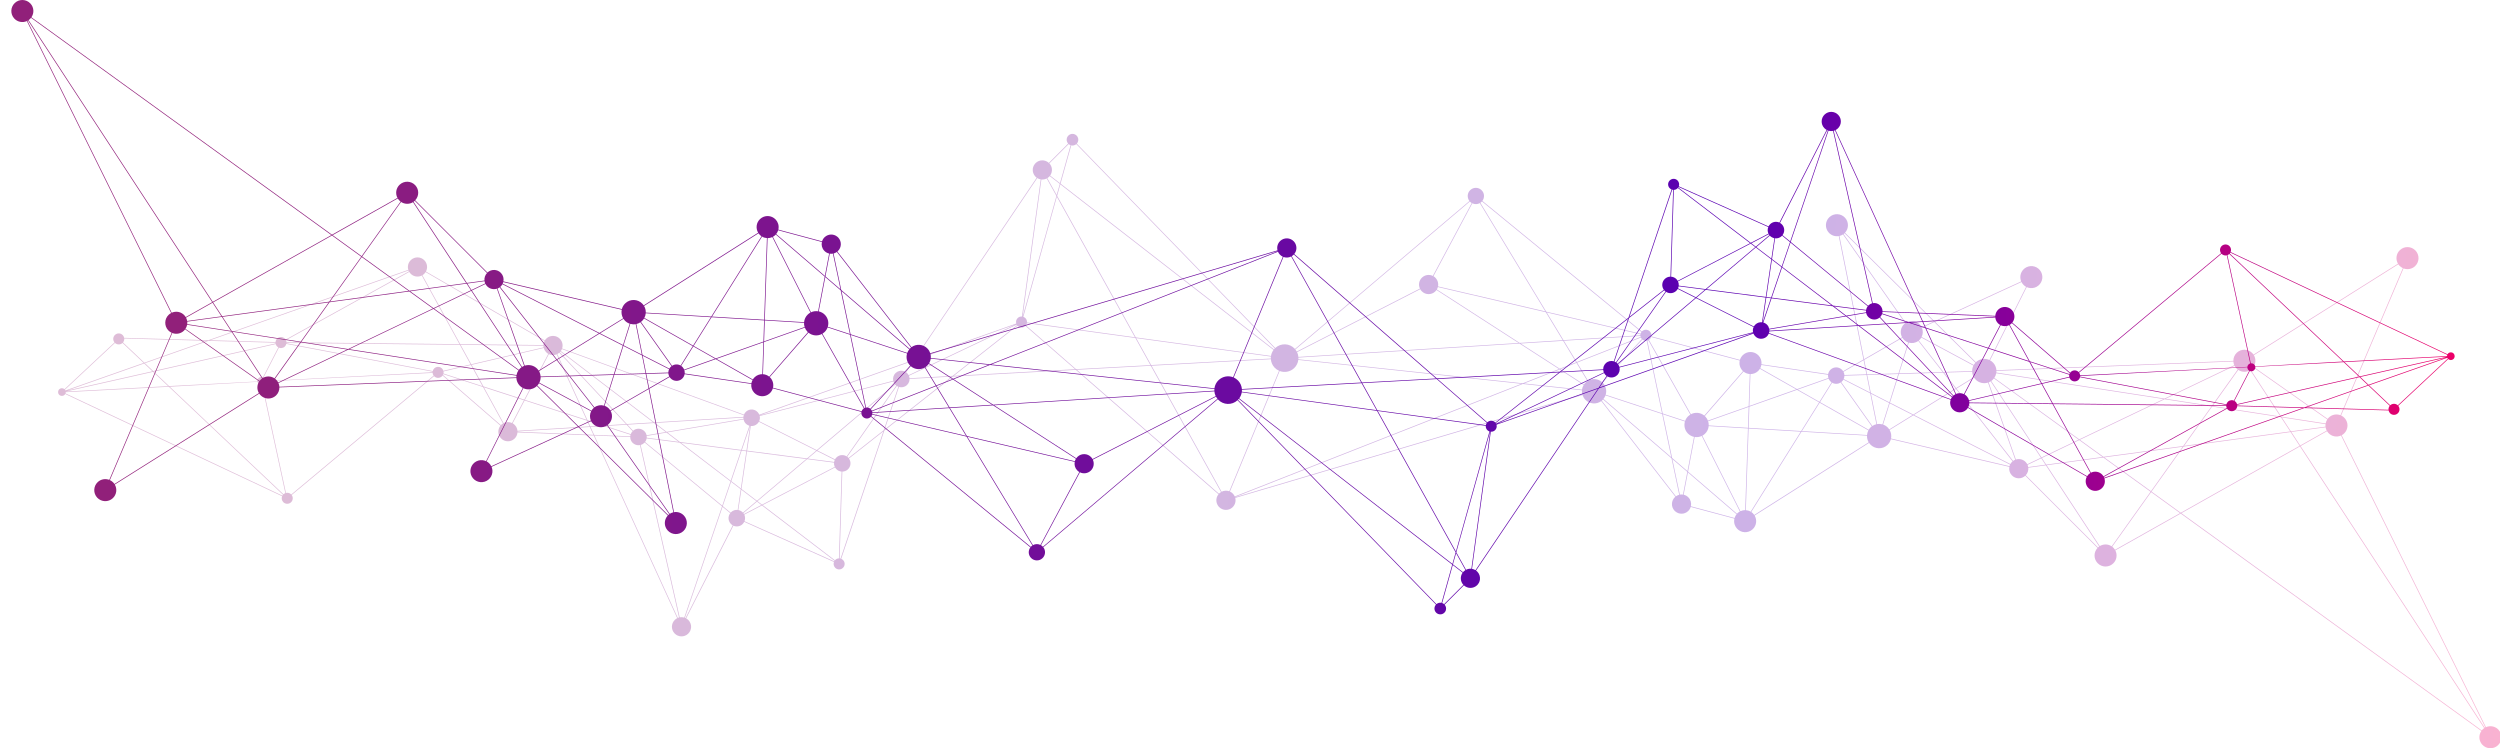 <?xml version="1.0" encoding="UTF-8"?>
<svg id="Layer_1" data-name="Layer 1" xmlns="http://www.w3.org/2000/svg" xmlns:xlink="http://www.w3.org/1999/xlink" viewBox="0 0 3316.28 992.56">
  <defs>
    <style>
      .cls-1 {
        fill: url(#Sfumatura_senza_nome_24);
        opacity: .3;
      }

      .cls-2 {
        fill: url(#Sfumatura_senza_nome_21);
      }
    </style>
    <linearGradient id="Sfumatura_senza_nome_24" data-name="Sfumatura senza nome 24" x1="-39.99" y1="49.53" x2="3206.66" y2="376.63" gradientTransform="translate(3300.5 695.55) rotate(177.73)" gradientUnits="userSpaceOnUse">
      <stop offset="0" stop-color="#ed0068"/>
      <stop offset=".06" stop-color="#c90079"/>
      <stop offset=".17" stop-color="#8d0097"/>
      <stop offset=".26" stop-color="#6700aa"/>
      <stop offset=".3" stop-color="#5900b2"/>
      <stop offset=".91" stop-color="#91207a"/>
    </linearGradient>
    <linearGradient id="Sfumatura_senza_nome_21" data-name="Sfumatura senza nome 21" x1="1.93" y1="282.17" x2="3248.59" y2="609.27" gradientTransform="translate(-18.41 66.22) rotate(-2.27)" gradientUnits="userSpaceOnUse">
      <stop offset=".09" stop-color="#91207a"/>
      <stop offset=".7" stop-color="#5900b2"/>
      <stop offset=".74" stop-color="#6700aa"/>
      <stop offset=".83" stop-color="#8d0097"/>
      <stop offset=".94" stop-color="#c90079"/>
      <stop offset="1" stop-color="#ed0068"/>
    </linearGradient>
  </defs>
  <path class="cls-1" d="m78.41,523.58c1.91,2.06,5.13,2.17,7.2.23.4-.36.67-.73.92-1.16l287.69,135.61c-1.03,2.55-.56,5.57,1.45,7.73,2.75,2.92,7.36,3.07,10.34.35,2.73-2.59,3.05-6.77.9-9.71l188.87-157.71v.03c2.75,2.92,7.38,3.08,10.33.33.38-.36.7-.73,1-1.15l76.75,66.51c-3.92,4.87-3.79,12.01.59,16.71,4.81,5.11,12.89,5.41,18,.59,2.41-2.28,3.75-5.28,3.97-8.34l101.19,4.12,110.72,242.3c-1.08.54-2.08,1.25-3.02,2.12-5.11,4.81-5.41,12.85-.59,17.97,4.81,5.17,12.86,5.4,17.97.64,5.17-4.81,5.43-12.88.65-18.02-.96-1-2.03-1.81-3.18-2.45l62.66-122.96c3.92,1.79,8.71,1.18,12.07-1.96.98-.94,1.75-2.01,2.34-3.13l119.02,53.2c-.94,2.53-.44,5.5,1.53,7.6,2.75,2.95,7.38,3.11,10.31.32,2.97-2.75,3.13-7.38.35-10.33-.74-.78-1.65-1.37-2.58-1.77l57.15-169.99,91.01-71.74,163.12-8.87,189.22,164.98c-.76.96-1.42,2.03-1.88,3.17l-.33.81c-1.4,4.31-.5,9.22,2.8,12.76,4.79,5.11,12.86,5.41,18,.59,3.51-3.31,4.74-8.13,3.63-12.5l460.62-136.45c.74,2.18,1.89,4.25,3.57,6.04,5.62,6.02,14.78,6.76,21.32,2l98.32,126.86c-.19.17-.37.34-.55.48-5.11,4.81-5.41,12.86-.6,18.02.19.19.37.32.56.52l.64.58c4.88,4.06,12.04,3.9,16.78-.5,1.72-1.58,2.86-3.54,3.49-5.58l58.01,15.55c-.56,2.31-.55,4.72.06,7.02l.25.83c.63,2,1.72,3.9,3.23,5.5,5.5,5.92,14.75,6.21,20.67.7,5.11-4.79,6.02-12.36,2.55-18.14l151.83-96.41c.48.7.99,1.39,1.59,2.02,6.08,6.49,16.28,6.85,22.77.77,2.32-2.18,3.86-4.85,4.57-7.71l157.19,36.73c-.8,3.86.28,8.04,3.18,11.14,4.78,5.14,12.83,5.4,17.96.61l34.96,34.93,60.87,60.89c-5.27,5.54-5.38,14.31-.07,19.99,5.5,5.92,14.78,6.21,20.67.7,4.92-4.6,5.95-11.8,2.96-17.49l74.82-42.09,11.97-6.74,398.79,288.41c-3.87,5.53-3.47,13.17,1.32,18.28,5.53,5.92,14.77,6.24,20.67.71,5.92-5.53,6.21-14.78.7-20.67-4.36-4.67-11.1-5.83-16.64-3.34l-191.4-387.3c1.12-.56,2.2-1.29,3.15-2.21,5.89-5.53,6.21-14.77.71-20.67-1.34-1.44-2.9-2.53-4.6-3.31l82.8-195.1c5.05,1.97,11.04,1.03,15.29-2.93,5.9-5.53,6.19-14.8.68-20.7-5.54-5.87-14.78-6.21-20.67-.68-5.11,4.76-6.02,12.31-2.63,18.08l-191.61,120.6c-.43-.63-.9-1.24-1.45-1.84-5.53-5.92-14.77-6.21-20.7-.71-3.08,2.93-4.65,6.88-4.58,10.83l-314.34,12.44c-.23-3.62-1.67-7.13-4.3-9.98-1.25-1.32-2.64-2.35-4.17-3.17l48.66-97.15c3.14,1.49,6.76,1.84,10.36.77,7.71-2.31,12.12-10.45,9.8-18.21-2.3-7.71-10.45-12.12-18.18-9.79-7.74,2.3-12.15,10.44-9.85,18.18.2.55.38,1.03.56,1.53l-115.06,52.85-118.66-117.44c5.19-5.57,5.27-14.3-.02-19.95-5.5-5.92-14.75-6.21-20.67-.7-5.89,5.51-6.21,14.78-.68,20.67,3.47,3.73,8.42,5.22,13.12,4.45l32.74,163.68-26.94,15.54c-.33-.57-.75-1.09-1.24-1.59-4.12-4.42-11.01-4.66-15.4-.54-1.78,1.65-2.83,3.75-3.26,5.94l-88.46-12.94c.47-4.13-.78-8.43-3.85-11.69-5.53-5.92-14.78-6.21-20.67-.71-1.98,1.87-3.33,4.13-4.03,6.53l-117.61-31.23c.46-2.24-.11-4.64-1.79-6.43-2.78-2.98-7.41-3.13-10.36-.36-.13.12-.22.24-.35.37l-211.56-173.26c3.1-4.1,2.93-9.99-.73-13.88-4.07-4.36-10.9-4.62-15.27-.53-4.13,3.85-4.55,10.18-1.14,14.58l-231.48,196.25c-.09-.12-.19-.24-.31-.37-6.89-7.37-18.43-7.77-25.82-.91l-263.29-271.07c2.7-2.95,2.74-7.52-.06-10.53-2.9-3.1-7.8-3.27-10.91-.35-.47.43-.83.9-1.2,1.4l-.23.49-.4.74s-.03,0-.03.02l-.28.9c-.71,2.45-.15,5.21,1.68,7.24l-25.57,25.64c-4.87-4.52-12.44-4.58-17.37.01-.19.2-.38.39-.57.61l-.59.66c-.52.64-.97,1.32-1.37,2.03l-.38.8c-.46,1.01-.77,2.04-.94,3.11l-.12.89c-.33,3.49.76,7.11,3.35,9.9.58.6,1.19,1.12,1.84,1.59l-163.02,241.68-204.98,72.69c-.49-1.22-1.19-2.38-2.14-3.38-.52-.59-1.14-1.11-1.77-1.53l-.73-.51c-.56-.29-1.13-.56-1.7-.78l-.82-.25c-.53-.15-1.03-.28-1.54-.35l-.87-.06c-2.87-.17-5.8.81-8.09,2.93-1.16,1.1-2.05,2.41-2.63,3.87l-241.25-87.76c1.37-4.28.47-9.17-2.81-12.65-4.79-5.14-12.86-5.4-18-.62-.82.79-1.51,1.63-2.07,2.57l-157.76-91.38c2.5-4.7,1.9-10.61-1.9-14.72-4.82-5.12-12.86-5.4-18-.59-3.69,3.45-4.88,8.57-3.46,13.09l-265.23,93.3-111.73-3.12c-.26-1.27-.86-2.53-1.81-3.56-2.76-2.92-7.39-3.11-10.34-.33-2.85,2.63-3.08,7.03-.63,10l-66.36,62.03c-1.95-1.77-4.94-1.79-6.88.03-2.08,1.96-2.21,5.18-.24,7.26Zm296.17,133.88l-287.66-135.61c.18-.53.3-1.06.32-1.6l136.73-7.2,151.43,143.23c-.3.37-.57.77-.82,1.18Zm-171.57-164.21l20.07,18.98-135.82,7.16,115.76-26.13Zm-113.66,24.75l101.94-35.83,10.93,10.35-112.87,25.48Zm260.2-17.17l20.38-39.64c.85.35,1.75.55,2.66.56l.89-.04c1.53-.15,3.06-.79,4.26-1.92,1.07-1.04,1.75-2.26,2.1-3.58l194.02,36.8c-.04.27-.04.52-.05.79l-221.74,11.64c0-.1,0-.2,0-.3-.07-1.83-1.07-3.41-2.52-4.32Zm-.75-.38c-.69-.29-1.46-.44-2.26-.41-2.94.12-5.22,2.59-5.11,5.53,0,.15.02.29.04.43l-117.18,6.15-20.27-19.14,161.71-36.56c.32,1.11.86,2.11,1.68,2.99.53.57,1.13,1.03,1.77,1.39l-20.37,39.62Zm-123.62,12.56l116.38-6.52c.54,2.48,2.78,4.29,5.41,4.19.17,0,.33-.02.5-.04l31.05,143.51c-.9.33-1.75.81-2.51,1.5l-150.83-142.63Zm161.16,142.95c-1.39-1.47-3.28-2.25-5.19-2.29l-.86.05c-.33.03-.64.1-.96.17l-31.04-143.44c2.01-.61,3.51-2.37,3.75-4.49l221.82-11.31c.1,1.27.57,2.51,1.35,3.61l-188.87,157.71Zm200.12-167.01c-2.75-2.94-7.39-3.1-10.34-.35-1.07,1.01-1.76,2.25-2.1,3.58l-194.02-36.83c.02-.13,0-.27.02-.41l229.94,2.47,14.27,26-36.12,8.44c-.32-1.06-.88-2.04-1.66-2.91Zm1.87,3.76l36.35-8.52,15.38,28.07-51.81-16.8c.21-.9.23-1.86.07-2.76Zm22.67-35.27l109.8,1.17c.03.74.1,1.47.25,2.2l-95.91,22.4-14.14-25.77Zm54.06,105.88c-.22.22-.44.46-.63.65l-76.87-66.61c.18-.33.37-.69.45-1.06l52.68,17.05,26.55,48.34c-.78.47-1.48,1.01-2.17,1.62Zm2.93-2.04l-26.08-47.51,53.12,17.19-15.79,30.2c-3.55-1.71-7.72-1.67-11.25.13Zm15.06,2.66c-.9-.97-1.92-1.77-3.02-2.38l15.88-30.35,82.7,26.8,3.42,7.53-95.63,5.89c-.24-2.72-1.35-5.36-3.35-7.49Zm96.69-5.56l19,6.15-15.77.97-3.23-7.12Zm-93.29,14.32c.01-.11,0-.27,0-.41l95.98-5.87,4.76,10.39-100.75-4.11Zm96.93-6.35l17.62-1.1,35.41,11.49c-.17.69-.32,1.35-.36,2.06l-47.9-1.94-4.77-10.5Zm202.79-10.76l-101.8,17.28-15.48-11.79,117.17-7.2c-.02.57.01,1.12.1,1.71Zm121.07,54.52c-.36.88-.65,1.77-.8,2.69l-34.84-4.51,11.93-10.09,23.71,11.91Zm-22.96-12.55l103.21-87.33s.05,0,.08.04c.4.49.87.88,1.37,1.25l-65.78,93.91c-4.11-2.66-9.66-2.32-13.4,1.21-.87.79-1.57,1.71-2.11,2.67l-23.37-11.75Zm22.04,16.12c-.14,1.9.17,3.83.99,5.64l-96.45,50.1-6.07-4.6,65.9-55.76,35.62,4.61Zm-102.21,50.59l-20.56-15.7,7.35-49.83,78.62,10.17-65.4,55.36Zm-21.36-16.31l-12.71-9.71,13.73-40.45,6.27.82-7.28,49.34Zm-13.46-10.25l-65.86-50.3,79.45,10.3-13.59,40Zm-.25.87l-10.95,32.22-38.48-31.73-63.92-52.75c1.1-1.44,1.78-3.07,2.1-4.79l43.89,5.67,67.36,51.38Zm-111.13-57.94c.05-.79.02-1.59-.06-2.36l8.58-1.47,17.72-2.98,16.14,12.29-42.38-5.47Zm25.26-7.55l-25.48,4.32c-.37-1.89-1.28-3.71-2.69-5.21-.91-.97-1.93-1.71-3.04-2.27l-.77-.38c-3.74-1.55-8.14-.96-11.37,1.83l-7.52-8.05,35.27-2.17,15.59,11.94Zm-44.01-1.12c-1.11,1.14-1.95,2.48-2.47,3.92l-33.31-10.8,27.78-1.7,7.99,8.58Zm59.95,247.7l-110.56-241.95,47.46,1.94c0,2.68.97,5.39,2.93,7.52,2.66,2.82,6.46,3.94,10.02,3.27l51.79,228.62c-.54.17-1.09.34-1.64.6Zm2.51-.76l-51.8-228.65c1.7-.45,3.3-1.31,4.65-2.58.24-.21.44-.46.67-.71l53.83,44.44,48.81,40.28-50.09,147.55c-1.97-.62-4.04-.71-6.07-.33Zm7.79.97c-.31-.15-.6-.27-.91-.4l49.98-147.18,10.21,8.39c-3.22,4.17-3.04,10.14.67,14.11.81.85,1.71,1.54,2.65,2.08l-62.6,122.99Zm60.51-140.58c-.25.24-.5.45-.69.7l-10.45-8.62,10.98-32.24,12.84,9.81-4.03,27.45c-3.05-.3-6.25.64-8.64,2.89Zm15.49.53c-1.53-1.66-3.95-2.82-6-3.29l4-26.98,20.01,15.27-17.9,15.15s-.1-.09-.11-.15Zm.68.83l18.03-15.26,5.89,4.46-23.1,12.03c-.24-.42-.49-.84-.82-1.24Zm120.53,63.95l-119.05-53.2c1.12-2.81,1.06-5.99-.24-8.74l23.44-12.18,96.25,73.44c-.14.23-.26.46-.4.68Zm6.26-3.92c-1.7.05-3.41.69-4.76,1.96-.22.19-.4.36-.57.58l-95.92-73.23,18.64-9.68,77.45-40.26c.39.74.9,1.43,1.5,2.06,1.97,2.1,4.58,3.25,7.23,3.44l-3.58,115.12Zm2.13.26c-.4-.11-.83-.16-1.23-.22l3.56-115.15c2.63,0,5.31-.98,7.38-2.92,4.1-3.83,4.59-10.04,1.4-14.44l45.64-35.97-56.75,168.7Zm57.26-170.25l-46.71,36.84c-.09-.12-.21-.27-.28-.4-.46-.44-.92-.86-1.4-1.23l20.25-28.88,45.51-65.03c.66.42,1.32.78,2.02,1.04l-19.39,57.65Zm1.26-.98l18.98-56.39c3.58,1.03,7.64.24,10.55-2.52,1.19-1.07,2.04-2.35,2.62-3.75l.33-.83c.35-1.16.53-2.34.51-3.58l56-3.08-88.99,70.15Zm90.18-71.09l-57.21,3.13c-.12-1.11-.39-2.19-.85-3.26l61.1-28.96,81.88-38.81c.13.24.28.42.44.66l-85.36,67.24Zm1.52-.07l84.39-66.5c.02.06.04.09.09.15,2.78,2.92,7.39,3.08,10.36.36.07-.1.13-.17.2-.25l65.91,57.46-160.95,8.78Zm241.42-50.99l-104.35-187.75,4.25-15.29,282.8,219.65c-1.78,2.41-2.89,5.14-3.35,7.99l-179.34-24.6Zm179.23,25.43c-.09.89-.13,1.74-.11,2.64l-158.7,8.64-19.91-35.77,178.72,24.49Zm-180.33-25.58l-143.22-19.68c.16-1.98-.48-3.98-1.91-5.54-.86-.91-1.9-1.54-2.98-1.91l44.49-159.29,103.61,186.42Zm-144.7-15.77c.7-.92,1.16-1.95,1.36-3.02l143.87,19.71,19.99,36-98.65,5.38-66.57-58.07Zm256.71,222.68c-.24.19-.44.41-.6.6l-188.56-164.4,98.13-5.33,93.17,167.53c-.77.44-1.48.98-2.13,1.6Zm20.77,5.27c-.05-.09-.07-.15-.08-.2l381.8-150.06,78.42,8.39c-.13,1.82,0,3.67.47,5.43l-460.61,136.45Zm436.16-207.57l101.56-6.41c.05.44.15.89.31,1.35l-84.75,33.3-17.12-28.25Zm16.28,28.58l-21.72,8.52-51.89-33.46,56.36-3.54,17.25,28.49Zm85.21-35.87l-101.98,6.46-22.25-36.75,124.34,29.01c-.09.43-.12.86-.12,1.27Zm-102.97,6.52l-57.08,3.62-.89-.56-109.04-70.35c.63-1.01,1.08-2.1,1.39-3.21l143.17,33.41,22.45,37.08Zm-58.54,3.72l-292.15,18.5c-.2-2.19-.73-4.34-1.72-6.37l163.38-83.48c.51.89,1.08,1.73,1.82,2.52,4.82,5.14,12.86,5.4,18,.59.69-.62,1.27-1.28,1.75-2.04l108.92,70.27Zm-292.11,19.36l293.34-18.59,52.37,33.77-48.14,18.93-297.61-31.84c.05-.76.07-1.5.03-2.27Zm376.18,42.52l-76.72-8.21,47.12-18.51,31.83,20.51c-1.19,1.92-1.94,4.04-2.24,6.22Zm5-9.63c-.9.81-1.66,1.72-2.31,2.67l-31.3-20.19,21.29-8.36,14.58,24.1c-.78.53-1.54,1.11-2.26,1.78Zm119.57,151.12l-98.35-126.86c.25-.24.53-.48.78-.69.34-.31.63-.63.92-.94l90.83,78.08,10.21,48.38c-1.53.4-3.05,1.07-4.38,2.04Zm15.66-83.6c2.32,2.5,5.28,4.08,8.37,4.77l-.94,4.97-7.73,40.48-20.37-17.51-12.24-57.94,29.25,9.59c-1.57,5.32-.38,11.32,3.67,15.64Zm-21.79,31.77l-89.96-77.36c1.2-1.43,2.08-3.01,2.69-4.71l75.2,24.74,12.07,57.32Zm11.39,49.61l-10.01-47.26,19.91,17.09-5.76,30.12c-1.37-.21-2.8-.19-4.15.04Zm72.58,30.99l-57.98-15.55c.92-4.01-.1-8.37-3.12-11.59-1.79-1.94-4.06-3.18-6.48-3.72l5.67-29.64,64.56,55.52c-1.22,1.51-2.1,3.2-2.64,4.99Zm4-6.5c-.26.3-.54.56-.81.85l-64.92-55.85,7.45-38.96,1.33-7.03c3.19.51,6.45.1,9.41-1.3l50.56,100.15c-1.06.57-2.09,1.28-3.02,2.14Zm3.79-2.53l-50.56-100.15c1.21-.66,2.35-1.44,3.39-2.42,3-2.8,4.68-6.49,5.03-10.31l52.09,3.16-3.68,108.31c-2.14.02-4.28.46-6.27,1.4Zm9.99-110.58l-52.06-3.16c.06-1.85-.2-3.75-.78-5.56l53.76-19.02-.92,27.73Zm1.81-28.05l63.23-22.34,29.29,16.61-23.78,38.04-69.67-4.22.94-28.09Zm-4.65,137.27l3.67-108.28,69.18,4.16-66.41,106.12c-1.97-1.2-4.19-1.83-6.44-1.99Zm11.13,6.38c-.41-.6-.85-1.21-1.4-1.78-.76-.84-1.65-1.56-2.55-2.15l66.66-106.53,86.87,5.25c-.11,3.05.63,6.11,2.26,8.82l-151.83,96.38Zm149.63-106.04l-86.4-5.25,23.57-37.64,64.65,36.72c-1.03,1.92-1.64,4-1.82,6.17Zm13.3-14.51l-8.07-40.31,24.15,12.3-8.93,28.41c-2.35-.65-4.74-.8-7.15-.39Zm88.76-68.29l37.41-1.14c.13,2.48.84,4.93,2.15,7.17l-23.49,14.5-16.08-20.52Zm15.33,21l-56.01,34.63-30.96-15.79,11.95-37.97,58.59-1.82,16.43,20.95Zm22.06-23.02l-38.08,1.19-32.69-41.74c.24-.19.46-.35.65-.54,1.09-1,2.01-2.14,2.7-3.39l69.14,37.18c-1.18,2.28-1.74,4.81-1.72,7.3Zm-39.14,1.21l-57.68,1.78,12.78-40.71c4.25,1.21,8.93.44,12.61-2.3l32.3,41.23Zm-58.6,1.82l-41.61,1.26-3.82-19.2,50.64-29.19c.5.78,1.08,1.57,1.75,2.29,1.7,1.79,3.72,3.08,5.92,3.84l-12.87,41Zm-.31.86l-11.75,37.59-24.63-12.58-4.77-23.74,41.15-1.27Zm-13.59,71.28c-1.87-1.98-4.12-3.4-6.52-4.22l8.84-28.23,30.38,15.47-31,19.19c-.5-.78-1.05-1.51-1.7-2.2Zm161.19,50.97l-157.17-36.7c.77-3.81.16-7.87-1.87-11.34l31.46-19.42,128.31,65.41c-.31.67-.56,1.35-.74,2.06Zm3.57-5.98c-1,.93-1.8,2-2.45,3.12l-127.82-65.15,55.62-34.44,75.15,96.04c-.13.15-.34.26-.5.43Zm1.23-.98l-75.13-95.93,23.4-14.46c.5.75,1.06,1.48,1.68,2.17,4.41,4.7,11,6.17,16.73,4.31l36.16,102.34c-1.04.38-1.96.92-2.84,1.56Zm112.62,114.73l-.06.02-50.38-50.35-45.4-45.43c2.56-2.78,3.69-6.43,3.37-9.98l23.3-3.16,70.76,107.64c-.55.37-1.09.79-1.6,1.26Zm301.78-160.2l-45.88,6.25-12.12-18.56,58.02,8.98c-.15,1.11-.13,2.2-.01,3.34Zm1.59,5.25l-35.18,19.8-11.79-18.03,45.48-6.16c.23,1.51.75,2.98,1.49,4.39Zm-48.41,1.11l-140.78,19.12,10.92-15.32,26.22-36.79,91.29,14.12,12.36,18.87Zm-141.98,19.31l-105.72,14.34-31.28-22.6,112.39-53.76,62.01,9.6-37.4,52.42Zm-.68.98l-42.03,58.95-62.03-44.83,104.05-14.13Zm-106.31,13.58l-74.73,10.14-5.77-8.78,49.61-23.74,30.89,22.38Zm-75.67,10.26l-22.91,3.13c-.16-1.03-.47-2.01-.89-2.94l18.21-8.72,5.59,8.54Zm72,107.94l-70.5-107.27,75.2-10.21,62.72,45.39-43.18,60.58-8.44,11.82c-4.75-3.16-10.95-3.31-15.79-.3Zm20.19,4.89c-.52-.87-1.12-1.66-1.84-2.41-.57-.62-1.21-1.18-1.86-1.67l51.62-72.4,38.49,27.85-86.41,48.64Zm48.43-77.21l42.54-59.65,141.98-19.28,11.99,18.3-16.78,9.43-140.9,79.31-38.83-28.11Zm439.59,315.17c-.57.53-1.05,1.09-1.49,1.69l-398.46-288.2,157.32-88.55,244.37,373.71c-.6.41-1.19.85-1.74,1.35Zm3.24-2.28c-.27.16-.5.26-.77.42l-54.8-83.82-189.53-289.83,35.1-19.76c.54.87,1.15,1.66,1.86,2.42,4.4,4.73,11.21,5.87,16.76,3.33l191.38,387.24Zm-307.01-493.81l191.61-120.6c.43.63.9,1.24,1.45,1.86,1.35,1.39,2.92,2.5,4.57,3.27l-82.75,195.11c-5.1-1.98-11.09-1.03-15.3,2.92-.66.6-1.21,1.26-1.74,1.96l-98.26-69.08c3.06-4.66,3.22-10.69.41-15.45Zm-2.63,18.08c.66-.6,1.21-1.26,1.71-1.93l92.53,65.04,5.76,4.01c-1.1,1.66-1.84,3.5-2.18,5.4l-58.82-9.08-40.62-62.15c.57-.39,1.12-.81,1.62-1.29Zm-2.35,1.79l40.2,61.47-90.05-13.93,34.13-47.86c4.7,3.15,10.89,3.31,15.73.31Zm-18.32-2.5c.57.63,1.19,1.15,1.83,1.67l-34.36,48.21-61.16-9.45,91.39-43.72c.58,1.17,1.36,2.29,2.3,3.29Zm-318.2,3.46l173.23-6.85,141.06-5.6c.1,1.71.54,3.36,1.23,4.91l-92.51,44.28-223.15-34.51c.1-.73.15-1.49.14-2.23Zm-.25,3.09l221.86,34.31-111.68,53.42-112.71-81.52c1.24-1.91,2.13-4.01,2.53-6.2Zm-4.87,8.9c.69-.62,1.27-1.31,1.78-2.03l112.39,81.29-49.28,23.57-66.67-101.39c.61-.44,1.22-.91,1.78-1.43Zm64.1,103.21l-18.07,8.65c-.55-1.03-1.19-1.97-2-2.84-3.45-3.67-8.6-4.86-13.13-3.41l-20.13-57.07-6.54-18.55-9.43-26.75c.92-.34,1.83-.79,2.7-1.34l66.6,101.3Zm-25.76-233.09c1.38,2.78,3.55,5,6.15,6.39l-48.65,97.09c-5.79-2.72-12.87-1.82-17.85,2.8-.03.05-.07.1-.13.15l-54.28-53.72,114.76-52.7Zm-61.09,107.06c-.89.92-1.63,1.92-2.24,2.99l-69.12-37.15c1.91-3.82,2.05-8.3.37-12.25l16.45-7.56,54.54,53.98Zm-173.72-171.71s.06-.07.1-.1l118.45,117.2-16.15,7.41c-.62-1.24-1.43-2.41-2.44-3.48-4.93-5.3-12.85-6.09-18.7-2.25l-82.49-117.74c.4-.33.83-.68,1.23-1.04Zm-6.69,3.54c1.67-.38,3.24-1.04,4.73-1.99l82.49,117.74c-.4.3-.83.68-1.24,1.04-4.95,4.62-5.96,11.91-2.87,17.61l-50.43,29.05-32.68-163.45Zm32.09,164.82l3.74,18.75-29.21.91c-.1-1.49-.51-2.92-1.23-4.27l26.7-15.39Zm-25.46,20.56l29.38-.91,4.65,23.2-35.01-17.85c.63-1.42.97-2.94.98-4.44Zm-3.44,7.84c.84-.79,1.51-1.66,2.05-2.63l35.63,18.17,8.19,40.99c-1.89.43-3.69,1.2-5.38,2.34l-41.29-58.22c.27-.18.52-.42.8-.66Zm-1.53,1.17l41.29,58.19c-.46.35-.89.71-1.33,1.08-1.1,1.06-2.02,2.22-2.79,3.46l-64.58-36.68,16.07-25.72c3.51,2.01,7.91,1.92,11.33-.33Zm-13.88-1.68c.55.59,1.16,1.12,1.82,1.56l-16.13,25.77-28.65-16.27,40.8-14.47c.49,1.22,1.21,2.38,2.17,3.42Zm-91.35-21.58l88.48,13c-.14,1.43-.01,2.93.43,4.33l-41.54,14.7-48.86-27.74c.73-1.35,1.23-2.79,1.48-4.29Zm-4.42,8.17c1-.94,1.83-2,2.52-3.09l48.17,27.32-62.16,22,1.4-42.3c3.62,0,7.24-1.27,10.07-3.93Zm-19.23.61c2.42,2,5.34,3.08,8.32,3.29l-1.45,42.65-54.11,19.13c-.71-1.88-1.81-3.67-3.27-5.23-.24-.28-.53-.54-.8-.79l51.3-59.04Zm-124.5-42.85c.94-.86,1.57-1.89,1.92-3.03l117.58,31.23c-1.06,4.59.12,9.63,3.57,13.33.27.26.51.48.78.74l-51.38,59c-5.05-4.19-12.11-4.84-17.78-1.8l-50.45-89.37-5.27-9.28c.37-.25.7-.48,1.04-.82Zm-1.78,1.24l55.7,98.65c-.95.56-1.87,1.26-2.68,2.02-1.97,1.82-3.34,4.01-4.17,6.34l-29.75-9.79-20.4-96.74c.42-.1.87-.29,1.3-.48Zm-7.87-.92c1.65,1.37,3.72,1.87,5.73,1.6l20.3,96.26-74.7-24.59c1.57-5.32.37-11.29-3.67-15.62-.14-.18-.34-.35-.53-.54l52.88-57.1Zm-.63-.61l-28.16,30.47-24.72,26.66c-5.19-4.56-12.68-5.25-18.59-1.88l-14.49-23.98,84.61-33.24c.32.67.75,1.34,1.3,1.9,0,.02.02.06.05.06Zm-212.86-181.87c.25-.21.48-.45.67-.7l211.55,173.26c-.5.67-.85,1.42-1.09,2.18l-125.17-29.19-87.41-144.43c.51-.31,1-.69,1.44-1.12Zm-2.18,1.57l86.96,143.68-142.35-33.2c.74-3.9-.28-8.06-3.18-11.16-.91-.98-1.87-1.74-2.94-2.35l51.59-96.73c3.16,1.55,6.84,1.47,9.93-.25Zm-13.19-2.14s.05.06.07.07c.75.78,1.56,1.44,2.45,1.95l-51.64,96.69c-4.57-2.26-10.31-1.58-14.28,2.12-4.13,3.86-5.1,9.83-2.83,14.69l-163.38,83.51c-.53-.95-1.14-1.91-1.87-2.77l231.48-196.26Zm-233.19,221.14c3.23-3.02,5.12-6.95,5.64-11.02l295.93,31.7-380.24,149.42c-.57-1.28-1.36-2.54-2.39-3.61-1.17-1.31-2.55-2.23-4.02-2.9l65.97-159.9c6.36,2.45,13.78,1.26,19.1-3.7Zm-19.93,3.37l-65.97,159.87c-3.31-1.24-7.03-1.03-10.24.62l-92.92-167.17,158.29-8.65c.31,4.01,1.91,7.93,4.86,11.09,1.75,1.85,3.77,3.27,5.97,4.23Zm-268.94-300.65l263.31,271.1c-.41.38-.79.8-1.15,1.22l-283.06-219.88,14.18-50.71c2.32.5,4.8-.07,6.73-1.72Zm-10.13,0c.75.67,1.65,1.15,2.56,1.46l-14.08,50.4-13.07-10.14c3.5-4.84,3.21-11.62-1-16.16l25.58-25.56Zm-26.2,43.55c.38-.36.73-.75,1.06-1.15l13.39,10.38-4.16,14.78-12.43-22.38c.75-.48,1.47-.98,2.14-1.63Zm-2.91,2.05l12.88,23.16-44.77,160.1s-.05,0-.08-.01l24.89-181.93c2.4.24,4.87-.19,7.08-1.32Zm-12.53-.54c1.42.87,2.95,1.46,4.59,1.74l-24.92,181.93c-1.95-.16-3.98.47-5.55,1.93-2.1,1.93-2.76,4.83-2.01,7.37l-134.53,47.71,162.42-240.69Zm-163.21,241.89l134.38-47.67-78.55,37.26-63.27,30.01c-.46-.88-1-1.7-1.7-2.45-.48-.48-.99-.93-1.52-1.33l10.66-15.82Zm-1.38.5l-10.02,14.84c-1.82-1.15-3.91-1.68-6-1.63l-.88.05c-1.17.12-2.34.45-3.41.94l-.8.41c-.77.42-1.5.92-2.15,1.55-2.92,2.73-4,6.69-3.23,10.33l-1.87.49-175.45,45.42s-.02-.06-.02-.08l203.83-72.3Zm-203.6,73.23l143.79-37.22,33.55-8.68c.38,1.26.98,2.49,1.84,3.59l-103.53,87.58-76.37-38.41c.98-2.17,1.22-4.58.71-6.87Zm-3.23,10.33c.88-.81,1.57-1.71,2.12-2.7l76.07,38.25-12.25,10.37-79.39-10.27,4.81-32.77c3.08.33,6.24-.61,8.66-2.89Zm-9.52,2.77l-4.84,32.77-6.08-.76,10.87-32.01s.05,0,.05,0Zm-6-3.3c1.46,1.54,3.19,2.54,5.09,3.07l-10.91,32.11-81.17-10.51-16.71-12.75,101.01-17.14c.41,1.89,1.28,3.71,2.69,5.21Zm-243.67-98.61l241.28,87.77c-.23.73-.39,1.45-.48,2.18l-118.25,7.28-8.47-6.45-.69-.56-114.77-87.58c.58-.83,1.05-1.69,1.4-2.63Zm-1.92,3.3l123.1,93.99-35,2.16-88.98-95.19c.28-.32.57-.61.87-.95Zm-1.5,1.55l88.48,94.66-29.26,1.81-21.89-7.09-40.01-87.58c.94-.48,1.84-1.09,2.68-1.8Zm-3.47,2.16l39.68,86.85-81.82-26.48,31.74-60.64c3.27,1.56,7.04,1.66,10.4.28Zm-14.19-3.06c.88.99,1.9,1.76,2.99,2.4l-31.75,60.75-54.18-17.55-15.73-28.61,95.67-22.38c.53,1.96,1.54,3.82,3,5.39Zm-161.74-103.5c.79-.8,1.48-1.64,2.07-2.57l157.73,91.38c-.91,1.68-1.41,3.57-1.47,5.44l-110.32-1.18-50.23-91.45c.77-.47,1.53-1,2.22-1.62Zm-18.02-.62c3.95,4.23,10.13,5.14,15.04,2.66l49.99,91-229.47-2.49c-.04-.96-.26-1.9-.69-2.8l163.5-90.5c.45.75.98,1.47,1.63,2.14Zm-2.55-4.07c.14.38.33.79.5,1.16l-163.5,90.5c-.25-.36-.54-.7-.84-1.07-2.75-2.95-7.4-3.08-10.33-.35-1.38,1.29-2.13,3-2.28,4.73l-86.65-2.46,263.1-92.52Zm-265.4,93.33l88.92,2.49c0,.33.05.64.09.97l-162.29,36.65-11.03-10.45,84.32-29.66Zm-111.72-3.13l109.29,3.07-82.59,29.05-28.37-26.84c1.24-1.5,1.8-3.43,1.67-5.28Zm-12.33,5.9c2.8,2.62,7.2,2.7,10.02.04v-.03s28.07,26.52,28.07,26.52l-103.79,36.51c-.17-.35-.37-.68-.65-1.05l66.35-62Z"/>
  <path class="cls-2" d="m3254.8,468.98c-1.91-2.06-5.13-2.17-7.2-.23-.4.36-.67.73-.92,1.16l-287.69-135.61c1.03-2.55.56-5.57-1.45-7.73-2.75-2.92-7.36-3.07-10.34-.35-2.73,2.59-3.05,6.77-.9,9.71l-188.87,157.71v-.03c-2.75-2.92-7.38-3.08-10.33-.33-.38.36-.7.73-1,1.15l-76.75-66.51c3.92-4.87,3.79-12.01-.59-16.71-4.81-5.11-12.89-5.41-18-.59-2.41,2.28-3.75,5.28-3.97,8.34l-101.19-4.12-110.72-242.3c1.08-.54,2.08-1.25,3.02-2.12,5.11-4.81,5.41-12.85.59-17.97-4.81-5.17-12.86-5.4-17.97-.64-5.17,4.81-5.43,12.88-.65,18.02.96,1,2.03,1.81,3.18,2.45l-62.66,122.96c-3.92-1.79-8.71-1.18-12.07,1.96-.97.94-1.75,2.01-2.34,3.14l-119.02-53.2c.94-2.53.44-5.5-1.53-7.6-2.75-2.95-7.38-3.11-10.31-.32-2.97,2.75-3.13,7.38-.35,10.33.74.78,1.65,1.37,2.58,1.77l-57.14,169.99-91.01,71.74-163.12,8.87-189.22-164.98c.76-.96,1.42-2.03,1.88-3.17l.33-.81c1.4-4.3.5-9.22-2.8-12.76-4.79-5.11-12.86-5.41-18-.59-3.51,3.31-4.74,8.13-3.63,12.5l-460.62,136.44c-.74-2.18-1.89-4.25-3.57-6.04-5.62-6.02-14.78-6.76-21.32-2l-98.32-126.86c.19-.17.37-.34.55-.48,5.12-4.81,5.41-12.86.6-18.02-.19-.19-.36-.32-.56-.52l-.64-.57c-4.88-4.06-12.04-3.9-16.78.5-1.72,1.58-2.86,3.53-3.49,5.58l-58.01-15.55c.56-2.31.55-4.72-.06-7.02l-.25-.83c-.63-2-1.72-3.9-3.23-5.51-5.5-5.92-14.75-6.21-20.67-.7-5.11,4.79-6.02,12.36-2.56,18.14l-151.83,96.41c-.48-.7-.99-1.39-1.59-2.02-6.08-6.49-16.28-6.85-22.77-.77-2.32,2.18-3.86,4.85-4.57,7.71l-157.19-36.73c.8-3.86-.28-8.04-3.19-11.14-4.78-5.14-12.83-5.4-17.96-.61l-34.96-34.93-60.87-60.89c5.27-5.54,5.38-14.31.06-19.99-5.5-5.92-14.77-6.21-20.67-.7-4.92,4.6-5.95,11.8-2.96,17.49l-74.82,42.09-11.97,6.74L41.66,22.94c3.87-5.53,3.48-13.17-1.32-18.28-5.53-5.92-14.77-6.24-20.67-.71-5.92,5.53-6.21,14.78-.7,20.67,4.36,4.67,11.1,5.83,16.64,3.34l191.4,387.3c-1.12.56-2.2,1.29-3.15,2.21-5.89,5.53-6.21,14.77-.71,20.67,1.34,1.44,2.9,2.53,4.6,3.31l-82.8,195.1c-5.05-1.97-11.04-1.03-15.29,2.92-5.9,5.53-6.19,14.8-.69,20.7,5.54,5.87,14.78,6.21,20.67.68,5.11-4.76,6.02-12.31,2.63-18.08l191.61-120.6c.43.63.9,1.24,1.45,1.84,5.53,5.92,14.77,6.21,20.7.71,3.08-2.93,4.65-6.88,4.58-10.83l314.34-12.44c.23,3.62,1.67,7.13,4.3,9.98,1.25,1.32,2.64,2.35,4.17,3.17l-48.66,97.15c-3.14-1.49-6.76-1.84-10.36-.77-7.71,2.31-12.12,10.45-9.8,18.21,2.3,7.71,10.45,12.12,18.18,9.79,7.73-2.3,12.15-10.44,9.85-18.18-.2-.55-.38-1.03-.56-1.53l115.06-52.85,118.66,117.44c-5.19,5.57-5.27,14.3.02,19.95,5.5,5.92,14.75,6.21,20.67.7,5.89-5.5,6.21-14.78.68-20.67-3.47-3.73-8.42-5.22-13.12-4.46l-32.74-163.68,26.94-15.54c.33.57.75,1.09,1.24,1.59,4.12,4.42,11.01,4.66,15.4.54,1.78-1.65,2.83-3.75,3.26-5.94l88.46,12.94c-.47,4.13.78,8.43,3.85,11.69,5.53,5.92,14.78,6.21,20.66.71,1.98-1.87,3.33-4.13,4.03-6.53l117.61,31.23c-.46,2.24.11,4.64,1.79,6.43,2.78,2.98,7.41,3.13,10.36.36.13-.12.22-.24.35-.36l211.56,173.26c-3.1,4.1-2.94,9.99.73,13.88,4.07,4.36,10.9,4.62,15.27.53,4.13-3.85,4.55-10.18,1.14-14.58l231.48-196.25c.09.12.19.24.31.37,6.89,7.37,18.43,7.77,25.81.91l263.29,271.07c-2.7,2.95-2.74,7.52.06,10.53,2.9,3.1,7.8,3.27,10.91.35.47-.43.83-.9,1.2-1.4l.23-.49.4-.74s.03,0,.03-.02l.28-.9c.71-2.45.15-5.21-1.68-7.24l25.57-25.64c4.87,4.52,12.44,4.58,17.37-.01.19-.2.38-.39.57-.61l.59-.66c.52-.64.97-1.32,1.37-2.03l.38-.79c.46-1.01.77-2.04.94-3.11l.12-.88c.33-3.49-.76-7.11-3.35-9.9-.58-.6-1.19-1.12-1.84-1.59l163.02-241.68,204.98-72.69c.49,1.22,1.19,2.38,2.14,3.38.52.59,1.14,1.11,1.77,1.53l.73.51c.56.29,1.13.56,1.7.78l.82.25c.53.15,1.03.28,1.54.34l.87.06c2.87.17,5.8-.81,8.09-2.93,1.16-1.1,2.05-2.41,2.63-3.87l241.25,87.76c-1.37,4.28-.47,9.17,2.81,12.65,4.79,5.14,12.86,5.4,18,.62.82-.79,1.51-1.63,2.07-2.57l157.76,91.38c-2.5,4.7-1.9,10.62,1.9,14.72,4.82,5.12,12.86,5.4,18,.59,3.69-3.45,4.88-8.57,3.46-13.09l265.23-93.3,111.73,3.12c.26,1.27.86,2.53,1.81,3.56,2.76,2.92,7.39,3.11,10.34.33,2.85-2.63,3.08-7.03.63-10l66.36-62.03c1.95,1.77,4.94,1.79,6.88-.03,2.08-1.96,2.21-5.18.24-7.26Zm-296.17-133.88l287.66,135.61c-.18.53-.3,1.06-.32,1.6l-136.73,7.2-151.43-143.23c.3-.37.57-.77.82-1.18Zm171.57,164.22l-20.07-18.98,135.82-7.16-115.76,26.13Zm113.65-24.75l-101.94,35.83-10.93-10.35,112.87-25.48Zm-260.2,17.17l-20.38,39.64c-.85-.35-1.75-.55-2.67-.56l-.89.04c-1.53.15-3.06.79-4.26,1.92-1.07,1.04-1.75,2.26-2.1,3.58l-194.02-36.8c.04-.27.04-.52.05-.79l221.74-11.64c0,.1,0,.2,0,.3.07,1.83,1.07,3.41,2.52,4.32Zm.75.38c.69.29,1.46.44,2.26.41,2.94-.12,5.22-2.59,5.11-5.53,0-.15-.02-.29-.04-.43l117.18-6.15,20.27,19.14-161.71,36.56c-.32-1.11-.86-2.11-1.68-2.99-.53-.57-1.13-1.03-1.77-1.39l20.37-39.62Zm123.62-12.56l-116.38,6.52c-.54-2.48-2.78-4.29-5.41-4.19-.17,0-.34.02-.5.04l-31.05-143.51c.9-.33,1.75-.81,2.51-1.5l150.83,142.63Zm-161.16-142.95c1.39,1.47,3.28,2.25,5.19,2.29l.86-.05c.33-.03.64-.1.96-.17l31.04,143.44c-2.01.61-3.51,2.37-3.75,4.49l-221.82,11.31c-.1-1.27-.57-2.51-1.35-3.61l188.87-157.71Zm-200.12,167.01c2.75,2.94,7.39,3.1,10.34.35,1.07-1.01,1.76-2.25,2.1-3.58l194.02,36.83c-.02.13,0,.27-.02.41l-229.94-2.47-14.27-26,36.12-8.44c.32,1.06.88,2.04,1.66,2.91Zm-1.87-3.76l-36.35,8.52-15.38-28.07,51.81,16.79c-.21.9-.23,1.86-.07,2.76Zm-22.67,35.27l-109.8-1.17c-.03-.74-.1-1.47-.25-2.2l95.91-22.4,14.14,25.77Zm-54.06-105.88c.22-.22.44-.46.63-.65l76.87,66.61c-.18.33-.37.69-.45,1.06l-52.67-17.05-26.55-48.34c.78-.47,1.48-1.01,2.17-1.62Zm-2.93,2.04l26.08,47.51-53.12-17.19,15.79-30.2c3.55,1.71,7.72,1.67,11.25-.13Zm-15.06-2.66c.9.97,1.92,1.77,3.02,2.38l-15.88,30.35-82.7-26.8-3.42-7.53,95.63-5.89c.24,2.72,1.36,5.36,3.35,7.49Zm-96.69,5.56l-19-6.15,15.77-.97,3.23,7.12Zm93.29-14.32c-.01.11,0,.27,0,.41l-95.98,5.87-4.76-10.39,100.75,4.11Zm-96.93,6.35l-17.62,1.1-35.41-11.49c.17-.69.32-1.36.36-2.06l47.9,1.94,4.77,10.5Zm-202.79,10.76l101.8-17.28,15.47,11.79-117.17,7.2c.02-.57-.01-1.12-.1-1.71Zm-121.07-54.52c.36-.88.65-1.77.8-2.69l34.84,4.51-11.93,10.09-23.71-11.91Zm22.96,12.55l-103.21,87.32s-.05,0-.08-.04c-.4-.49-.87-.88-1.37-1.25l65.78-93.91c4.11,2.66,9.66,2.32,13.4-1.21.87-.79,1.57-1.71,2.11-2.67l23.37,11.75Zm-22.04-16.12c.14-1.9-.17-3.83-.99-5.64l96.45-50.1,6.07,4.6-65.9,55.76-35.62-4.61Zm102.21-50.59l20.56,15.7-7.35,49.83-78.62-10.17,65.4-55.36Zm21.36,16.31l12.71,9.71-13.73,40.45-6.27-.82,7.28-49.34Zm13.46,10.25l65.86,50.3-79.45-10.3,13.59-40Zm.25-.87l10.95-32.22,38.48,31.73,63.92,52.75c-1.1,1.44-1.79,3.07-2.1,4.79l-43.89-5.67-67.37-51.38Zm111.13,57.94c-.05.79-.02,1.59.06,2.36l-8.58,1.47-17.72,2.98-16.14-12.29,42.38,5.47Zm-25.26,7.55l25.48-4.32c.37,1.89,1.28,3.71,2.69,5.21.91.97,1.93,1.71,3.04,2.27l.77.38c3.74,1.55,8.14.96,11.37-1.83l7.52,8.05-35.27,2.17-15.59-11.94Zm44.01,1.12c1.11-1.14,1.95-2.48,2.47-3.92l33.31,10.8-27.78,1.7-7.99-8.58Zm-59.95-247.69l110.56,241.95-47.46-1.94c0-2.68-.97-5.39-2.93-7.52-2.66-2.82-6.46-3.94-10.02-3.27l-51.79-228.63c.54-.17,1.09-.35,1.64-.6Zm-2.51.76l51.8,228.65c-1.7.45-3.3,1.31-4.65,2.58-.24.21-.44.46-.67.7l-53.83-44.43-48.81-40.28,50.09-147.55c1.97.62,4.04.71,6.07.33Zm-7.79-.97c.31.15.59.27.91.4l-49.98,147.18-10.21-8.39c3.22-4.17,3.04-10.14-.67-14.11-.81-.85-1.71-1.55-2.65-2.08l62.6-122.99Zm-60.51,140.58c.25-.24.5-.45.69-.7l10.46,8.62-10.98,32.24-12.84-9.81,4.03-27.45c3.05.3,6.25-.64,8.64-2.89Zm-15.49-.53c1.53,1.66,3.95,2.82,6,3.29l-4,26.98-20.01-15.27,17.9-15.15s.1.09.11.15Zm-.68-.83l-18.03,15.26-5.89-4.46,23.1-12.03c.24.42.49.84.82,1.24Zm-120.53-63.95l119.05,53.2c-1.12,2.81-1.06,5.99.24,8.74l-23.44,12.18-96.25-73.44c.14-.23.26-.46.4-.69Zm-6.26,3.92c1.7-.05,3.41-.69,4.76-1.96.22-.19.4-.36.57-.58l95.92,73.23-18.64,9.68-77.45,40.26c-.39-.74-.9-1.44-1.5-2.06-1.97-2.1-4.58-3.25-7.23-3.44l3.58-115.12Zm-2.13-.26c.4.11.83.16,1.23.22l-3.56,115.15c-2.63,0-5.31.98-7.38,2.92-4.1,3.83-4.59,10.04-1.4,14.44l-45.64,35.98,56.75-168.7Zm-57.26,170.25l46.71-36.84c.09.12.21.27.28.4.46.44.92.86,1.4,1.23l-20.25,28.88-45.51,65.03c-.66-.42-1.31-.78-2.02-1.04l19.39-57.65Zm-1.26.98l-18.98,56.39c-3.58-1.03-7.64-.24-10.56,2.52-1.18,1.07-2.04,2.35-2.62,3.75l-.33.83c-.35,1.16-.54,2.34-.51,3.58l-56,3.08,88.99-70.15Zm-90.18,71.09l57.2-3.13c.12,1.11.39,2.19.85,3.26l-61.1,28.96-81.88,38.81c-.13-.24-.28-.42-.44-.66l85.36-67.24Zm-1.52.07l-84.39,66.5c-.02-.06-.04-.09-.09-.15-2.78-2.92-7.39-3.08-10.36-.36-.07.1-.13.17-.2.25l-65.91-57.46,160.95-8.78Zm-241.42,50.99l104.35,187.75-4.25,15.29-282.8-219.65c1.78-2.42,2.89-5.14,3.35-7.99l179.34,24.6Zm-179.23-25.43c.09-.89.13-1.74.11-2.64l158.7-8.64,19.91,35.77-178.72-24.49Zm180.33,25.58l143.22,19.68c-.16,1.98.48,3.98,1.91,5.54.86.91,1.9,1.54,2.98,1.91l-44.49,159.29-103.61-186.42Zm144.7,15.77c-.7.92-1.16,1.95-1.36,3.02l-143.87-19.71-19.99-36.01,98.65-5.38,66.57,58.07Zm-256.71-222.68c.24-.19.44-.41.6-.6l188.56,164.4-98.13,5.33-93.17-167.53c.77-.44,1.48-.98,2.13-1.6Zm-20.77-5.27c.04.09.07.14.08.2l-381.8,150.06-78.42-8.39c.14-1.82,0-3.67-.47-5.43l460.61-136.44Zm-436.16,207.57l-101.56,6.41c-.05-.44-.15-.89-.31-1.35l84.75-33.3,17.12,28.25Zm-16.28-28.58l21.72-8.52,51.89,33.46-56.36,3.54-17.25-28.49Zm-85.21,35.87l101.98-6.46,22.25,36.75-124.34-29.01c.08-.43.12-.86.12-1.27Zm102.97-6.52l57.08-3.62.89.56,109.04,70.35c-.63,1.01-1.08,2.1-1.39,3.21l-143.17-33.42-22.45-37.08Zm58.55-3.72l292.15-18.5c.2,2.19.73,4.34,1.72,6.37l-163.38,83.48c-.51-.89-1.08-1.73-1.82-2.52-4.81-5.14-12.86-5.4-18-.59-.69.62-1.27,1.28-1.75,2.04l-108.92-70.27Zm292.11-19.36l-293.34,18.59-52.37-33.77,48.14-18.93,297.61,31.84c-.05.76-.07,1.5-.03,2.27Zm-376.18-42.52l76.72,8.21-47.12,18.51-31.83-20.51c1.19-1.92,1.94-4.04,2.24-6.22Zm-5,9.63c.9-.81,1.66-1.72,2.31-2.67l31.3,20.19-21.29,8.36-14.58-24.1c.78-.53,1.54-1.11,2.26-1.78Zm-119.57-151.12l98.35,126.86c-.25.24-.53.48-.78.69-.34.31-.63.63-.92.94l-90.83-78.08-10.21-48.38c1.53-.4,3.05-1.07,4.38-2.04Zm-15.66,83.6c-2.32-2.5-5.28-4.08-8.37-4.77l.94-4.97,7.73-40.48,20.37,17.51,12.24,57.94-29.25-9.59c1.57-5.32.38-11.32-3.67-15.64Zm21.79-31.77l89.96,77.36c-1.2,1.43-2.08,3.01-2.69,4.71l-75.2-24.74-12.07-57.32Zm-11.39-49.61l10.01,47.26-19.91-17.09,5.76-30.12c1.37.21,2.8.19,4.14-.05Zm-72.58-30.99l57.98,15.55c-.92,4.01.1,8.37,3.12,11.59,1.79,1.94,4.06,3.18,6.48,3.72l-5.67,29.64-64.56-55.52c1.22-1.51,2.1-3.2,2.64-4.99Zm-4,6.5c.26-.3.54-.56.8-.85l64.92,55.85-7.45,38.96-1.33,7.03c-3.19-.51-6.45-.1-9.41,1.3l-50.56-100.15c1.06-.57,2.09-1.28,3.02-2.14Zm-3.79,2.53l50.56,100.15c-1.21.66-2.35,1.43-3.39,2.42-3,2.8-4.68,6.49-5.03,10.31l-52.09-3.16,3.68-108.31c2.14-.02,4.28-.46,6.27-1.4Zm-9.99,110.58l52.06,3.16c-.06,1.85.2,3.75.78,5.56l-53.76,19.02.92-27.73Zm-1.81,28.05l-63.23,22.34-29.29-16.61,23.78-38.04,69.67,4.22-.94,28.09Zm4.65-137.27l-3.67,108.28-69.18-4.16,66.41-106.12c1.97,1.2,4.19,1.83,6.44,1.99Zm-11.13-6.38c.41.6.85,1.21,1.4,1.78.76.84,1.65,1.56,2.55,2.15l-66.66,106.53-86.87-5.25c.11-3.05-.63-6.11-2.26-8.82l151.83-96.38Zm-149.63,106.05l86.4,5.25-23.57,37.64-64.65-36.72c1.03-1.92,1.64-4,1.82-6.17Zm-13.3,14.51l8.07,40.31-24.15-12.3,8.93-28.41c2.35.65,4.74.8,7.15.39Zm-88.76,68.29l-37.41,1.14c-.13-2.48-.84-4.93-2.16-7.17l23.49-14.5,16.08,20.52Zm-15.33-21l56.01-34.63,30.96,15.79-11.94,37.97-58.59,1.82-16.43-20.95Zm-22.06,23.02l38.08-1.19,32.69,41.74c-.24.19-.46.35-.65.54-1.09,1-2.01,2.14-2.7,3.39l-69.14-37.18c1.19-2.28,1.75-4.81,1.72-7.3Zm39.14-1.21l57.68-1.78-12.78,40.71c-4.25-1.2-8.93-.44-12.61,2.3l-32.3-41.23Zm58.6-1.82l41.61-1.26,3.82,19.2-50.64,29.19c-.5-.78-1.08-1.57-1.75-2.29-1.7-1.79-3.72-3.08-5.92-3.84l12.87-41Zm.31-.86l11.75-37.59,24.63,12.58,4.77,23.74-41.15,1.27Zm13.59-71.28c1.87,1.98,4.12,3.4,6.52,4.22l-8.85,28.23-30.38-15.47,31-19.19c.5.78,1.06,1.51,1.7,2.2Zm-161.19-50.97l157.17,36.7c-.77,3.81-.16,7.87,1.87,11.34l-31.47,19.42-128.31-65.41c.31-.67.56-1.35.74-2.06Zm-3.57,5.98c1-.94,1.8-2,2.45-3.12l127.82,65.15-55.62,34.44-75.15-96.04c.13-.15.34-.25.5-.43Zm-1.23.98l75.13,95.93-23.4,14.46c-.5-.75-1.06-1.48-1.68-2.17-4.41-4.7-11-6.17-16.73-4.31l-36.16-102.34c1.04-.38,1.96-.92,2.84-1.56Zm-112.62-114.73l.06-.02,50.38,50.35,45.4,45.43c-2.56,2.78-3.69,6.43-3.37,9.98l-23.3,3.16-70.76-107.64c.55-.37,1.09-.79,1.6-1.26Zm-301.78,160.2l45.88-6.25,12.12,18.56-58.02-8.98c.15-1.11.13-2.2.01-3.34Zm-1.59-5.25l35.18-19.8,11.78,18.03-45.48,6.16c-.23-1.51-.75-2.98-1.49-4.39Zm48.41-1.11l140.78-19.12-10.92,15.32-26.22,36.79-91.29-14.12-12.36-18.87Zm141.98-19.31l105.73-14.34,31.27,22.6-112.39,53.76-62.01-9.6,37.4-52.42Zm.68-.98l42.03-58.95,62.03,44.82-104.05,14.13Zm106.31-13.58l74.73-10.14,5.77,8.78-49.61,23.74-30.89-22.38Zm75.67-10.26l22.91-3.13c.16,1.03.47,2.01.89,2.94l-18.21,8.72-5.59-8.54Zm-72-107.94l70.5,107.27-75.2,10.21-62.72-45.39,43.18-60.58,8.44-11.82c4.75,3.16,10.95,3.31,15.8.3Zm-20.19-4.89c.52.86,1.12,1.66,1.84,2.41.57.62,1.21,1.18,1.86,1.67l-51.62,72.4-38.49-27.85,86.41-48.64Zm-48.43,77.21l-42.54,59.65-141.98,19.28-11.99-18.3,16.78-9.43,140.9-79.31,38.83,28.11ZM39.63,25.33c.57-.53,1.05-1.09,1.49-1.69l398.46,288.2-157.32,88.55L37.89,26.68c.6-.41,1.18-.85,1.74-1.35Zm-3.24,2.27c.27-.16.5-.26.77-.42l54.8,83.82,189.53,289.83-35.1,19.76c-.54-.86-1.15-1.66-1.86-2.41-4.4-4.73-11.21-5.87-16.76-3.33L36.39,27.6Zm307.01,493.81l-191.61,120.6c-.43-.63-.9-1.24-1.45-1.87-1.35-1.39-2.92-2.5-4.57-3.27l82.75-195.11c5.1,1.98,11.09,1.03,15.3-2.92.66-.6,1.21-1.26,1.74-1.96l98.26,69.08c-3.06,4.66-3.22,10.69-.41,15.45Zm2.63-18.08c-.66.6-1.21,1.26-1.71,1.93l-92.53-65.04-5.76-4.01c1.1-1.66,1.84-3.5,2.18-5.4l58.82,9.08,40.62,62.15c-.57.39-1.12.81-1.62,1.29Zm2.35-1.79l-40.2-61.47,90.05,13.93-34.13,47.86c-4.69-3.15-10.89-3.31-15.73-.31Zm18.32,2.5c-.57-.63-1.19-1.15-1.83-1.67l34.36-48.21,61.16,9.45-91.39,43.72c-.58-1.17-1.36-2.29-2.3-3.29Zm318.2-3.46l-173.23,6.85-141.06,5.6c-.1-1.71-.54-3.36-1.23-4.91l92.51-44.28,223.15,34.51c-.1.73-.15,1.49-.14,2.23Zm.25-3.09l-221.86-34.31,111.68-53.42,112.71,81.52c-1.24,1.91-2.13,4.01-2.53,6.2Zm4.87-8.9c-.69.62-1.27,1.31-1.78,2.03l-112.39-81.29,49.28-23.57,66.67,101.39c-.61.44-1.22.91-1.78,1.43Zm-64.1-103.21l18.07-8.66c.55,1.03,1.19,1.97,2,2.84,3.45,3.67,8.6,4.86,13.13,3.41l20.13,57.07,6.54,18.55,9.43,26.75c-.92.34-1.83.79-2.7,1.34l-66.6-101.3Zm25.76,233.09c-1.38-2.78-3.55-5-6.15-6.39l48.66-97.09c5.79,2.72,12.87,1.82,17.85-2.8.03-.05.07-.1.13-.15l54.28,53.72-114.76,52.7Zm61.09-107.06c.89-.92,1.63-1.92,2.24-2.99l69.12,37.15c-1.91,3.82-2.05,8.3-.36,12.25l-16.45,7.56-54.54-53.98Zm173.71,171.71s-.06.07-.09.1l-118.45-117.2,16.15-7.41c.62,1.24,1.43,2.41,2.44,3.48,4.93,5.3,12.85,6.09,18.7,2.25l82.49,117.74c-.4.33-.83.68-1.23,1.04Zm6.69-3.54c-1.67.38-3.23,1.04-4.73,1.99l-82.49-117.74c.4-.3.83-.68,1.24-1.04,4.95-4.62,5.96-11.91,2.87-17.61l50.43-29.05,32.68,163.45Zm-32.09-164.82l-3.74-18.75,29.21-.91c.1,1.49.51,2.92,1.23,4.27l-26.7,15.38Zm25.46-20.56l-29.38.91-4.65-23.2,35.01,17.85c-.63,1.42-.97,2.94-.98,4.44Zm3.44-7.84c-.84.79-1.51,1.66-2.05,2.63l-35.63-18.17-8.2-40.99c1.89-.43,3.69-1.2,5.38-2.34l41.29,58.22c-.27.18-.52.42-.8.66Zm1.53-1.17l-41.29-58.19c.46-.35.89-.71,1.33-1.08,1.1-1.06,2.02-2.22,2.79-3.46l64.58,36.68-16.07,25.72c-3.51-2.01-7.91-1.92-11.33.33Zm13.88,1.68c-.55-.59-1.16-1.12-1.82-1.56l16.13-25.76,28.65,16.27-40.8,14.47c-.49-1.22-1.21-2.38-2.17-3.42Zm91.35,21.58l-88.48-13c.14-1.43.01-2.93-.43-4.33l41.54-14.7,48.86,27.74c-.73,1.35-1.23,2.79-1.49,4.29Zm4.42-8.17c-1,.94-1.83,2-2.52,3.09l-48.17-27.32,62.16-22-1.4,42.3c-3.62,0-7.24,1.27-10.07,3.93Zm19.23-.61c-2.42-2-5.34-3.08-8.32-3.29l1.45-42.65,54.11-19.13c.71,1.88,1.81,3.67,3.27,5.23.24.28.53.54.8.8l-51.3,59.04Zm124.5,42.85c-.94.86-1.57,1.89-1.92,3.03l-117.58-31.23c1.06-4.59-.12-9.63-3.57-13.33-.27-.26-.51-.48-.78-.74l51.38-59c5.05,4.19,12.11,4.84,17.79,1.8l50.45,89.37,5.27,9.28c-.37.25-.7.48-1.04.82Zm1.78-1.24l-55.7-98.65c.95-.56,1.87-1.26,2.68-2.02,1.97-1.82,3.34-4.01,4.17-6.34l29.75,9.79,20.4,96.74c-.42.1-.86.29-1.3.48Zm7.87.92c-1.65-1.37-3.72-1.87-5.73-1.6l-20.3-96.26,74.7,24.59c-1.57,5.32-.37,11.29,3.67,15.62.14.18.34.35.53.54l-52.88,57.1Zm.63.61l28.16-30.47,24.72-26.66c5.19,4.56,12.68,5.25,18.59,1.88l14.49,23.98-84.61,33.24c-.32-.67-.75-1.34-1.31-1.9,0-.02-.02-.06-.05-.06Zm212.86,181.87c-.25.21-.48.45-.67.7l-211.56-173.26c.5-.67.85-1.42,1.09-2.18l125.17,29.19,87.41,144.43c-.51.31-1,.69-1.44,1.12Zm2.18-1.57l-86.96-143.68,142.35,33.2c-.74,3.9.28,8.06,3.18,11.16.91.98,1.87,1.74,2.94,2.34l-51.59,96.73c-3.16-1.55-6.84-1.47-9.93.25Zm13.19,2.14s-.05-.06-.07-.07c-.75-.78-1.56-1.44-2.45-1.95l51.64-96.69c4.57,2.26,10.31,1.59,14.28-2.12,4.13-3.85,5.1-9.83,2.83-14.68l163.38-83.51c.53.95,1.14,1.91,1.87,2.77l-231.48,196.26Zm233.19-221.14c-3.23,3.01-5.12,6.95-5.64,11.01l-295.93-31.7,380.24-149.42c.57,1.28,1.36,2.54,2.39,3.61,1.17,1.31,2.55,2.23,4.02,2.9l-65.97,159.9c-6.36-2.45-13.78-1.26-19.1,3.7Zm19.93-3.37l65.97-159.87c3.31,1.24,7.03,1.03,10.24-.62l92.92,167.17-158.29,8.65c-.31-4.01-1.92-7.93-4.86-11.09-1.75-1.85-3.77-3.27-5.97-4.23Zm268.94,300.65l-263.31-271.1c.41-.38.79-.8,1.15-1.22l283.06,219.88-14.18,50.71c-2.32-.5-4.8.07-6.73,1.72Zm10.13,0c-.75-.67-1.65-1.15-2.56-1.46l14.08-50.4,13.07,10.14c-3.5,4.84-3.21,11.62,1,16.16l-25.58,25.56Zm26.2-43.55c-.38.36-.73.75-1.06,1.15l-13.4-10.38,4.16-14.78,12.43,22.38c-.75.47-1.48.98-2.14,1.63Zm2.91-2.05l-12.88-23.16,44.77-160.1s.05,0,.08.01l-24.89,181.93c-2.4-.25-4.87.19-7.08,1.32Zm12.53.54c-1.42-.87-2.95-1.46-4.59-1.74l24.92-181.93c1.95.16,3.98-.47,5.55-1.93,2.1-1.93,2.76-4.83,2.01-7.37l134.53-47.71-162.42,240.69Zm163.21-241.89l-134.38,47.67,78.55-37.26,63.27-30.01c.46.88,1,1.7,1.7,2.45.48.48,1,.93,1.52,1.33l-10.66,15.82Zm1.38-.5l10.02-14.84c1.82,1.15,3.91,1.68,6,1.63l.88-.05c1.17-.12,2.34-.45,3.41-.94l.8-.41c.77-.42,1.5-.92,2.15-1.55,2.92-2.73,4-6.69,3.23-10.33l1.87-.49,175.45-45.42s.02.06.01.08l-203.83,72.3Zm203.6-73.23l-143.79,37.22-33.55,8.68c-.38-1.25-.98-2.49-1.84-3.59l103.53-87.58,76.37,38.41c-.98,2.17-1.22,4.58-.71,6.87Zm3.23-10.33c-.88.81-1.57,1.71-2.12,2.7l-76.07-38.25,12.25-10.37,79.39,10.27-4.8,32.77c-3.08-.33-6.24.61-8.66,2.89Zm9.52-2.77l4.84-32.77,6.08.76-10.87,32.01s-.05,0-.05,0Zm6,3.3c-1.46-1.54-3.19-2.54-5.09-3.07l10.91-32.11,81.17,10.51,16.71,12.75-101.01,17.14c-.4-1.89-1.28-3.71-2.69-5.21Zm243.67,98.61l-241.28-87.77c.24-.73.39-1.45.48-2.18l118.25-7.28,8.47,6.46.69.56,114.77,87.58c-.58.83-1.05,1.69-1.4,2.63Zm1.92-3.3l-123.1-93.99,34.99-2.16,88.98,95.19c-.28.32-.57.61-.87.95Zm1.5-1.55l-88.48-94.66,29.26-1.81,21.89,7.09,40.01,87.58c-.94.48-1.85,1.09-2.68,1.8Zm3.47-2.16l-39.68-86.85,81.82,26.48-31.74,60.64c-3.27-1.56-7.04-1.66-10.4-.28Zm14.19,3.06c-.88-.99-1.9-1.76-2.99-2.4l31.75-60.75,54.18,17.55,15.73,28.61-95.67,22.38c-.53-1.96-1.54-3.82-3-5.39Zm161.74,103.5c-.79.8-1.48,1.64-2.07,2.57l-157.73-91.38c.91-1.68,1.41-3.57,1.47-5.44l110.32,1.18,50.23,91.45c-.77.47-1.53,1-2.21,1.62Zm18.02.62c-3.95-4.23-10.13-5.15-15.04-2.66l-49.99-91,229.46,2.49c.04.96.26,1.9.69,2.8l-163.5,90.5c-.45-.75-.98-1.47-1.63-2.14Zm2.55,4.07c-.14-.38-.33-.79-.5-1.16l163.5-90.5c.25.36.53.7.84,1.07,2.75,2.95,7.4,3.08,10.33.35,1.38-1.29,2.13-3,2.28-4.73l86.65,2.46-263.1,92.52Zm265.4-93.33l-88.92-2.49c0-.33-.05-.64-.09-.97l162.29-36.65,11.03,10.45-84.32,29.66Zm111.72,3.13l-109.29-3.07,82.59-29.05,28.37,26.84c-1.24,1.5-1.8,3.43-1.67,5.28Zm12.33-5.9c-2.8-2.62-7.2-2.7-10.02-.04v.03s-28.07-26.52-28.07-26.52l103.79-36.51c.17.35.37.68.65,1.05l-66.35,62Z"/>
</svg>